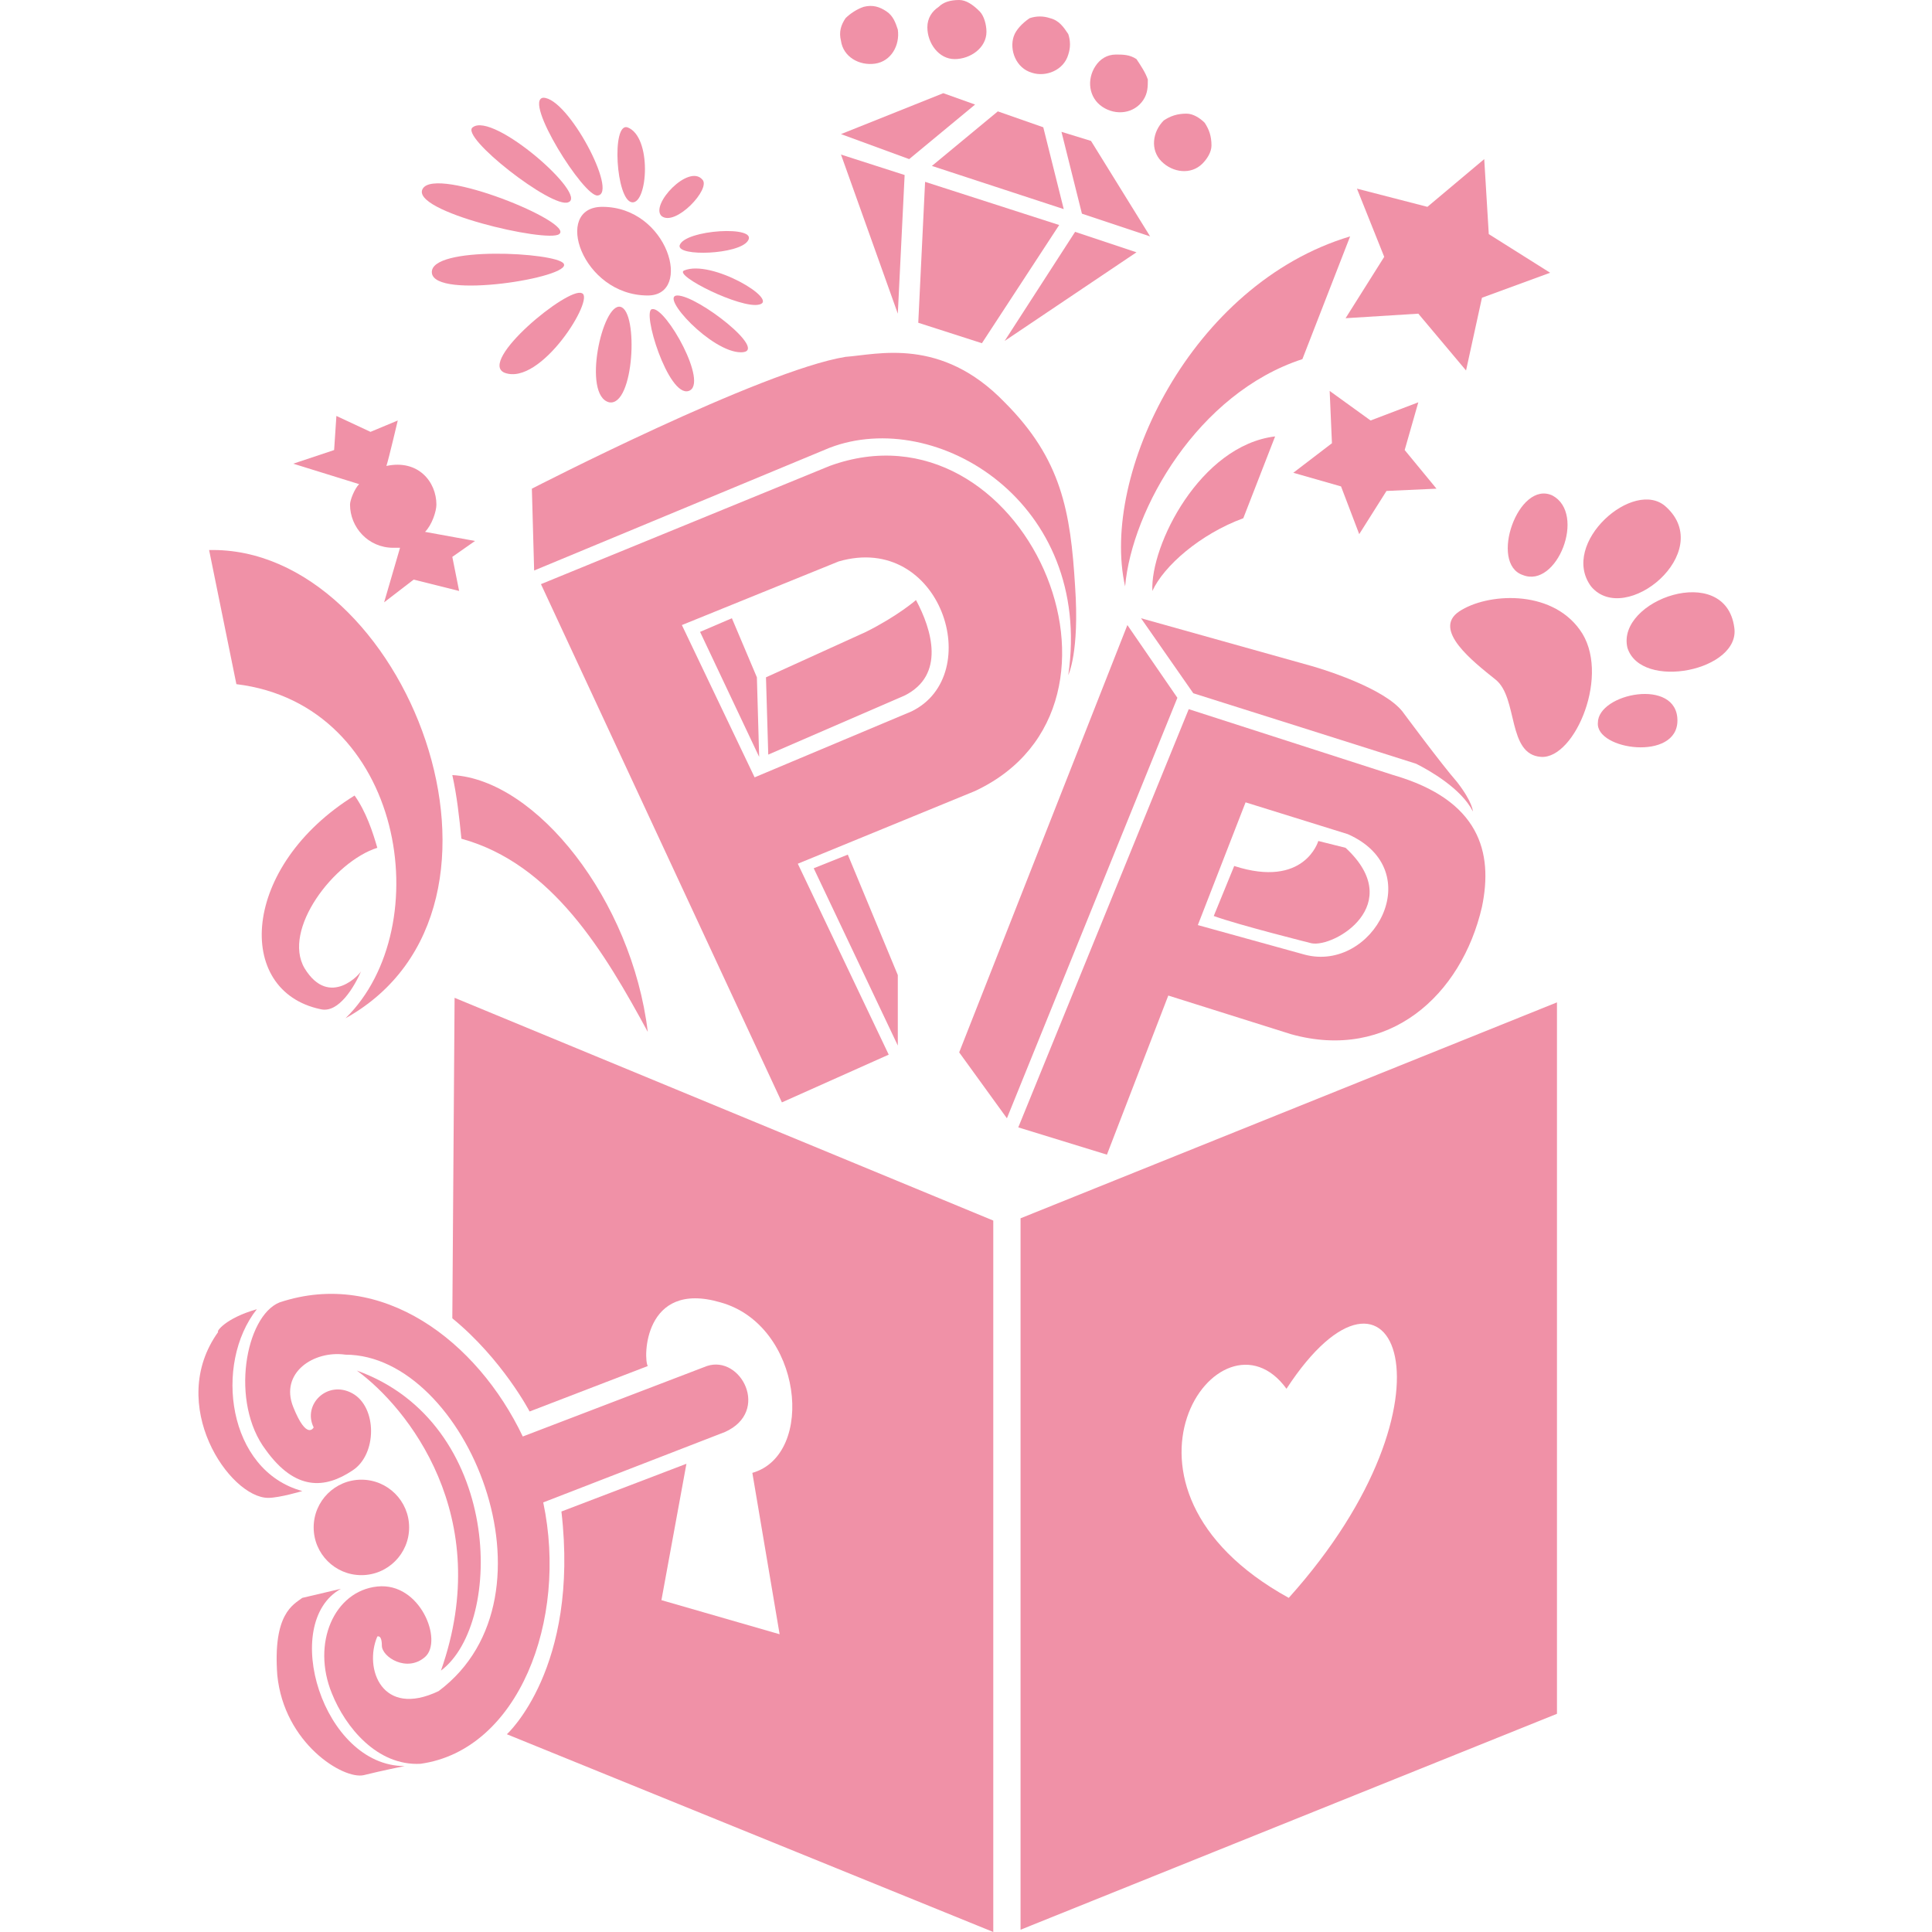 <?xml version="1.0" encoding="utf-8"?>
<!-- Generator: Adobe Illustrator 26.5.0, SVG Export Plug-In . SVG Version: 6.00 Build 0)  -->
<svg version="1.1" id="レイヤー_1" xmlns="http://www.w3.org/2000/svg" xmlns:xlink="http://www.w3.org/1999/xlink" x="0px"
	 y="0px" viewBox="0 0 85 85" style="enable-background:new 0 0 85 85;" xml:space="preserve">
<style type="text/css">
	.st0{fill:#F091A7;}
</style>
<g>
	<path class="st0" d="M56.1,19.2c-3.3,0.4-5.5,4.8-5.4,6.8c0.5-1.1,2.1-2.5,4-3.2L56.1,19.2z"/>
	<path class="st0" d="M59.4,10.4c-7,2.1-11,10.5-9.9,15.4c0.3-3.4,3.2-8.5,7.8-10L59.4,10.4z"/>
	<path class="st0" d="M36.5,20.5l-12.7,5.2l10.6,22.8l4.7-2.1l-4-8.4l7.8-3.2C51,31,45,17.4,36.5,20.5z M40.1,31.3l-6.9,2.9
		l-3.2-6.7l6.9-2.8C41.4,23.4,43.4,29.7,40.1,31.3z"/>
	<path class="st0" d="M37.2,15.7c-3.7,0.6-13.8,5.8-13.8,5.8l0.1,3.6l13-5.4c4.7-1.8,11.6,2.4,10.5,10c0,0,0.5-1,0.3-3.9
		c-0.2-3.3-0.6-5.6-3.1-8.1C41.4,14.8,38.6,15.6,37.2,15.7z"/>
	<polygon class="st0" points="30.8,27.8 33.4,33.3 33.3,29.8 32.2,27.2 	"/>
	<path class="st0" d="M33.7,29.8l0.1,3.4l6-2.6c1.8-0.9,1.2-2.9,0.5-4.2c0,0-0.8,0.7-2.2,1.4C37,28.3,33.7,29.8,33.7,29.8z"/>
	<path class="st0" d="M65.2,39.9c0.5-2.4-0.1-4.7-3.9-5.8l-9-2.9l-7.5,18.4l3.9,1.2l2.7-7l5.4,1.7C61.1,46.7,64.3,43.8,65.2,39.9z
		 M57.4,42l-4.7-1.3l2.1-5.4l4.5,1.4C62.9,38.3,60.4,42.8,57.4,42z"/>
	<polygon class="st0" points="35.8,38.2 39.5,46 39.5,42.9 37.3,37.6 	"/>
	<polygon class="st0" points="51.8,30.7 49.6,27.5 42.2,46.3 44.3,49.2 	"/>
	<path class="st0" d="M52.5,30.5c0,0,9.5,3,9.8,3.1c0.6,0.3,2,1.1,2.5,2.1c0,0,0-0.4-0.7-1.3c-0.7-0.8-2.4-3.1-2.4-3.1
		c-0.8-1-3.3-1.8-4-2l-7.5-2.1L52.5,30.5z"/>
	<path class="st0" d="M43.7,53.7V85l-21.4-8.7c0,0,3.2-2.9,2.4-9.8l5.5-2.1l-1.1,6l5.2,1.5l-1.2-7.1c2.8-0.8,2.2-6.5-1.4-7.5
		c-3.4-1-3.4,2.5-3.2,2.8l-5.2,2c0,0-1.2-2.3-3.4-4.1L20,43.9L43.7,53.7z"/>
	<g>
		<g>
			<path class="st0" d="M44.9,53.6v31.3l23.6-9.5V44.1L44.9,53.6z M56.7,70.3c-8.9-4.9-3-13.2-0.1-9.2
				C61.3,53.9,64.6,61.5,56.7,70.3z"/>
		</g>
	</g>
	<path class="st0" d="M31.1,60.1L23,63.2c-2-4.2-6.2-7.4-10.7-5.9c-1.5,0.6-2.2,4.4-0.6,6.5c1.3,1.8,2.6,1.7,3.8,0.9
		c1.1-0.7,1.1-2.8,0-3.4s-2.2,0.5-1.7,1.5c0,0-0.3,0.6-0.9-0.9c-0.6-1.5,0.9-2.5,2.3-2.3c5.3,0,9.7,10.6,4.1,14.8
		c-2.5,1.2-3.3-1-2.7-2.4c0,0,0.2-0.1,0.2,0.4c0,0.5,1.1,1.2,1.9,0.5c0.8-0.7-0.2-3.3-2.1-3.1s-2.9,2.5-2,4.7c0.6,1.5,2,3.2,3.9,3.1
		c4.3-0.6,6.5-6.3,5.4-11.5l8-3.1C33.9,62.1,32.6,59.6,31.1,60.1z"/>
	<path class="st0" d="M15,69.9c-2.7,1.5-0.8,7.8,2.8,7.8c0,0-1,0.2-1.8,0.4c-0.9,0.2-3.5-1.4-3.8-4.4c-0.2-2.7,0.7-3.1,1.1-3.4
		L15,69.9z"/>
	<path class="st0" d="M11.3,57.6c-1.9,2.4-1.3,7.1,2,8c0,0-1,0.3-1.5,0.3c-1.7,0-4.5-4.1-2.2-7.3C9.5,58.6,9.9,58,11.3,57.6z"/>
	<circle class="st0" cx="15.9" cy="67.2" r="2.1"/>
	<path class="st0" d="M15.7,60.3c2.2,1.6,6.1,6.4,3.7,13.2C22.2,71.4,22.1,62.6,15.7,60.3z"/>
	<path class="st0" d="M54.3,38.1l-0.9,2.2c1.1,0.4,4.3,1.2,4.3,1.2c1,0.2,4.2-1.7,1.5-4.2L58,37C58,37,57.4,39.1,54.3,38.1z"/>
	<path class="st0" d="M20.9,23.8l-2.2-0.4c0.3-0.3,0.5-0.9,0.5-1.2c0-1-0.8-2-2.2-1.7c0.1-0.3,0.5-2,0.5-2L16.3,19l-1.5-0.7
		l-0.1,1.5l-1.8,0.6l2.9,0.9c-0.2,0.2-0.4,0.7-0.4,0.9c0,1,0.8,1.9,1.9,1.9c0,0,0.3,0,0.3,0l-0.7,2.4l1.3-1l2,0.5l-0.3-1.5
		L20.9,23.8z"/>
	<path class="st0" d="M26.5,9.1c-2.2,0-0.9,3.9,2,3.9C30.5,13,29.4,9.1,26.5,9.1z"/>
	<path class="st0" d="M29.8,13c-0.8,0,1.5,2.5,2.8,2.5S30.7,13,29.8,13z"/>
	<path class="st0" d="M30.1,11.9c-0.5,0.2,2.5,1.7,3.3,1.5C34.3,13.2,31.3,11.4,30.1,11.9z"/>
	<path class="st0" d="M29.9,10.8c-0.1,0.5,2.6,0.4,3-0.2C33.4,9.9,30.1,10.1,29.9,10.8z"/>
	<path class="st0" d="M27.8,8.9c-0.7-0.1-0.9-3.5-0.2-3.3C28.7,6,28.5,9,27.8,8.9z"/>
	<path class="st0" d="M26.3,8.6c-0.6,0.1-3.3-4.2-2.4-4.3C25,4.3,27.2,8.5,26.3,8.6z"/>
	<path class="st0" d="M25,8.9c-0.7,0.3-4.8-2.9-4.2-3.3C21.7,4.9,25.9,8.6,25,8.9z"/>
	<path class="st0" d="M24.6,10.3c-0.5,0.4-6.6-1-6-2S25.3,9.8,24.6,10.3z"/>
	<path class="st0" d="M24.8,11.6c0.4,0.6-5.7,1.6-5.8,0.4S24.5,11.1,24.8,11.6z"/>
	<path class="st0" d="M25.6,12.9c0.6,0.2-1.8,4.1-3.4,3.5C21,15.9,25,12.6,25.6,12.9z"/>
	<path class="st0" d="M27.3,13.5c-0.8-0.2-1.7,3.9-0.5,4.2C27.9,17.9,28.1,13.7,27.3,13.5z"/>
	<path class="st0" d="M28.7,13.6c-0.5,0,0.7,3.9,1.6,3.6S29.3,13.5,28.7,13.6z"/>
	<path class="st0" d="M29.1,9.5c0.6,0.5,2.2-1.2,1.8-1.6C30.3,7.2,28.6,9,29.1,9.5z"/>
	<path class="st0" d="M37,6.8l2.5,7l0.3-6.1L37,6.8z M46.8,9.2l-0.9-3.6l-2-0.7L41,7.3L46.8,9.2z M40.7,8l-0.3,6.2l2.8,0.9l3.4-5.2
		L40.7,8z M42.9,4.6l-1.4-0.5l-4.5,1.8L40,7L42.9,4.6z M44.2,15l5.8-3.9l-2.7-0.9L44.2,15z M50.6,10.4l-2.6-4.2l-1.3-0.4l0.9,3.6
		L50.6,10.4z"/>
	<polygon class="st0" points="65.3,7 65.5,10.3 68.2,12 65.2,13.1 64.5,16.3 62.4,13.8 59.2,14 60.9,11.3 59.7,8.3 62.8,9.1 	"/>
	<path class="st0" d="M69.5,27.7c-1.3-1.8-4.1-1.6-5.3-0.8c-1.2,0.8,0.6,2.2,1.6,3c1,0.8,0.5,3.3,2,3.4S70.9,29.6,69.5,27.7z"/>
	<path class="st0" d="M68.3,21.8c-1.5-0.7-2.8,3-1.3,3.5C68.5,25.9,69.8,22.6,68.3,21.8z"/>
	<path class="st0" d="M73.8,31.7c0-1.9-3.5-1.2-3.5,0.1C70.2,33,73.8,33.5,73.8,31.7z"/>
	<path class="st0" d="M73.3,22.3c-1.4-1.3-4.7,1.6-3.3,3.5C71.5,27.6,75.5,24.3,73.3,22.3z"/>
	<path class="st0" d="M76.3,27.6c-0.4-2.9-5.2-1.2-4.7,0.9C72.2,30.4,76.6,29.5,76.3,27.6z"/>
	<g>
		<path class="st0" d="M39,0.5c0.3,0.2,0.4,0.5,0.5,0.8c0.1,0.7-0.3,1.4-1,1.5c-0.7,0.1-1.4-0.3-1.5-1c-0.1-0.4,0-0.7,0.2-1
			c0.2-0.2,0.5-0.4,0.8-0.5C38.4,0.2,38.7,0.3,39,0.5z"/>
		<path class="st0" d="M43.1,0.5c0.2,0.2,0.3,0.6,0.3,0.9c0,0.7-0.7,1.2-1.4,1.2c-0.7,0-1.2-0.7-1.2-1.4c0-0.4,0.2-0.7,0.5-0.9
			C41.5,0.1,41.8,0,42.2,0C42.5,0,42.8,0.2,43.1,0.5z"/>
		<path class="st0" d="M47,1.5c0.1,0.3,0.1,0.6,0,0.9c-0.2,0.7-1,1-1.6,0.8c-0.7-0.2-1-1-0.8-1.6c0.1-0.3,0.4-0.6,0.7-0.8
			c0.3-0.1,0.6-0.1,0.9,0C46.6,0.9,46.8,1.2,47,1.5z"/>
		<path class="st0" d="M50.5,3.5c0,0.3,0,0.6-0.2,0.9c-0.4,0.6-1.2,0.7-1.8,0.3c-0.6-0.4-0.7-1.2-0.3-1.8c0.2-0.3,0.5-0.5,0.9-0.5
			c0.3,0,0.6,0,0.9,0.2C50.2,2.9,50.4,3.2,50.5,3.5z"/>
		<path class="st0" d="M53.3,6.4c0,0.3-0.2,0.6-0.4,0.8c-0.5,0.5-1.3,0.4-1.8-0.1c-0.5-0.5-0.4-1.3,0.1-1.8c0.3-0.2,0.6-0.3,1-0.3
			c0.3,0,0.6,0.2,0.8,0.4C53.2,5.7,53.3,6,53.3,6.4z"/>
	</g>
	<path class="st0" d="M19.9,34.1c0.2,0.9,0.3,1.8,0.4,2.8c4,1.1,6.3,5,8.2,8.5C27.8,39.6,23.6,34.3,19.9,34.1z"/>
	<path class="st0" d="M13.4,42.6c-1-1.7,1.3-4.7,3.2-5.3c-0.2-0.7-0.5-1.6-1-2.3c-5,3.1-5.3,8.6-1.5,9.4c0.8,0.2,1.5-1,1.8-1.7
		C15.9,42.8,14.5,44.4,13.4,42.6z"/>
	<polygon class="st0" points="62.4,17.7 61.8,19.8 63.2,21.5 61,21.6 59.8,23.5 59,21.4 56.9,20.8 58.6,19.5 58.5,17.2 60.3,18.5 	
		"/>
	<path class="st0" d="M9.2,24.2l1.2,5.9c7.4,0.9,8.9,10.7,4.8,14.7C24,39.9,17.8,24,9.2,24.2z"/>
</g>
</svg>

